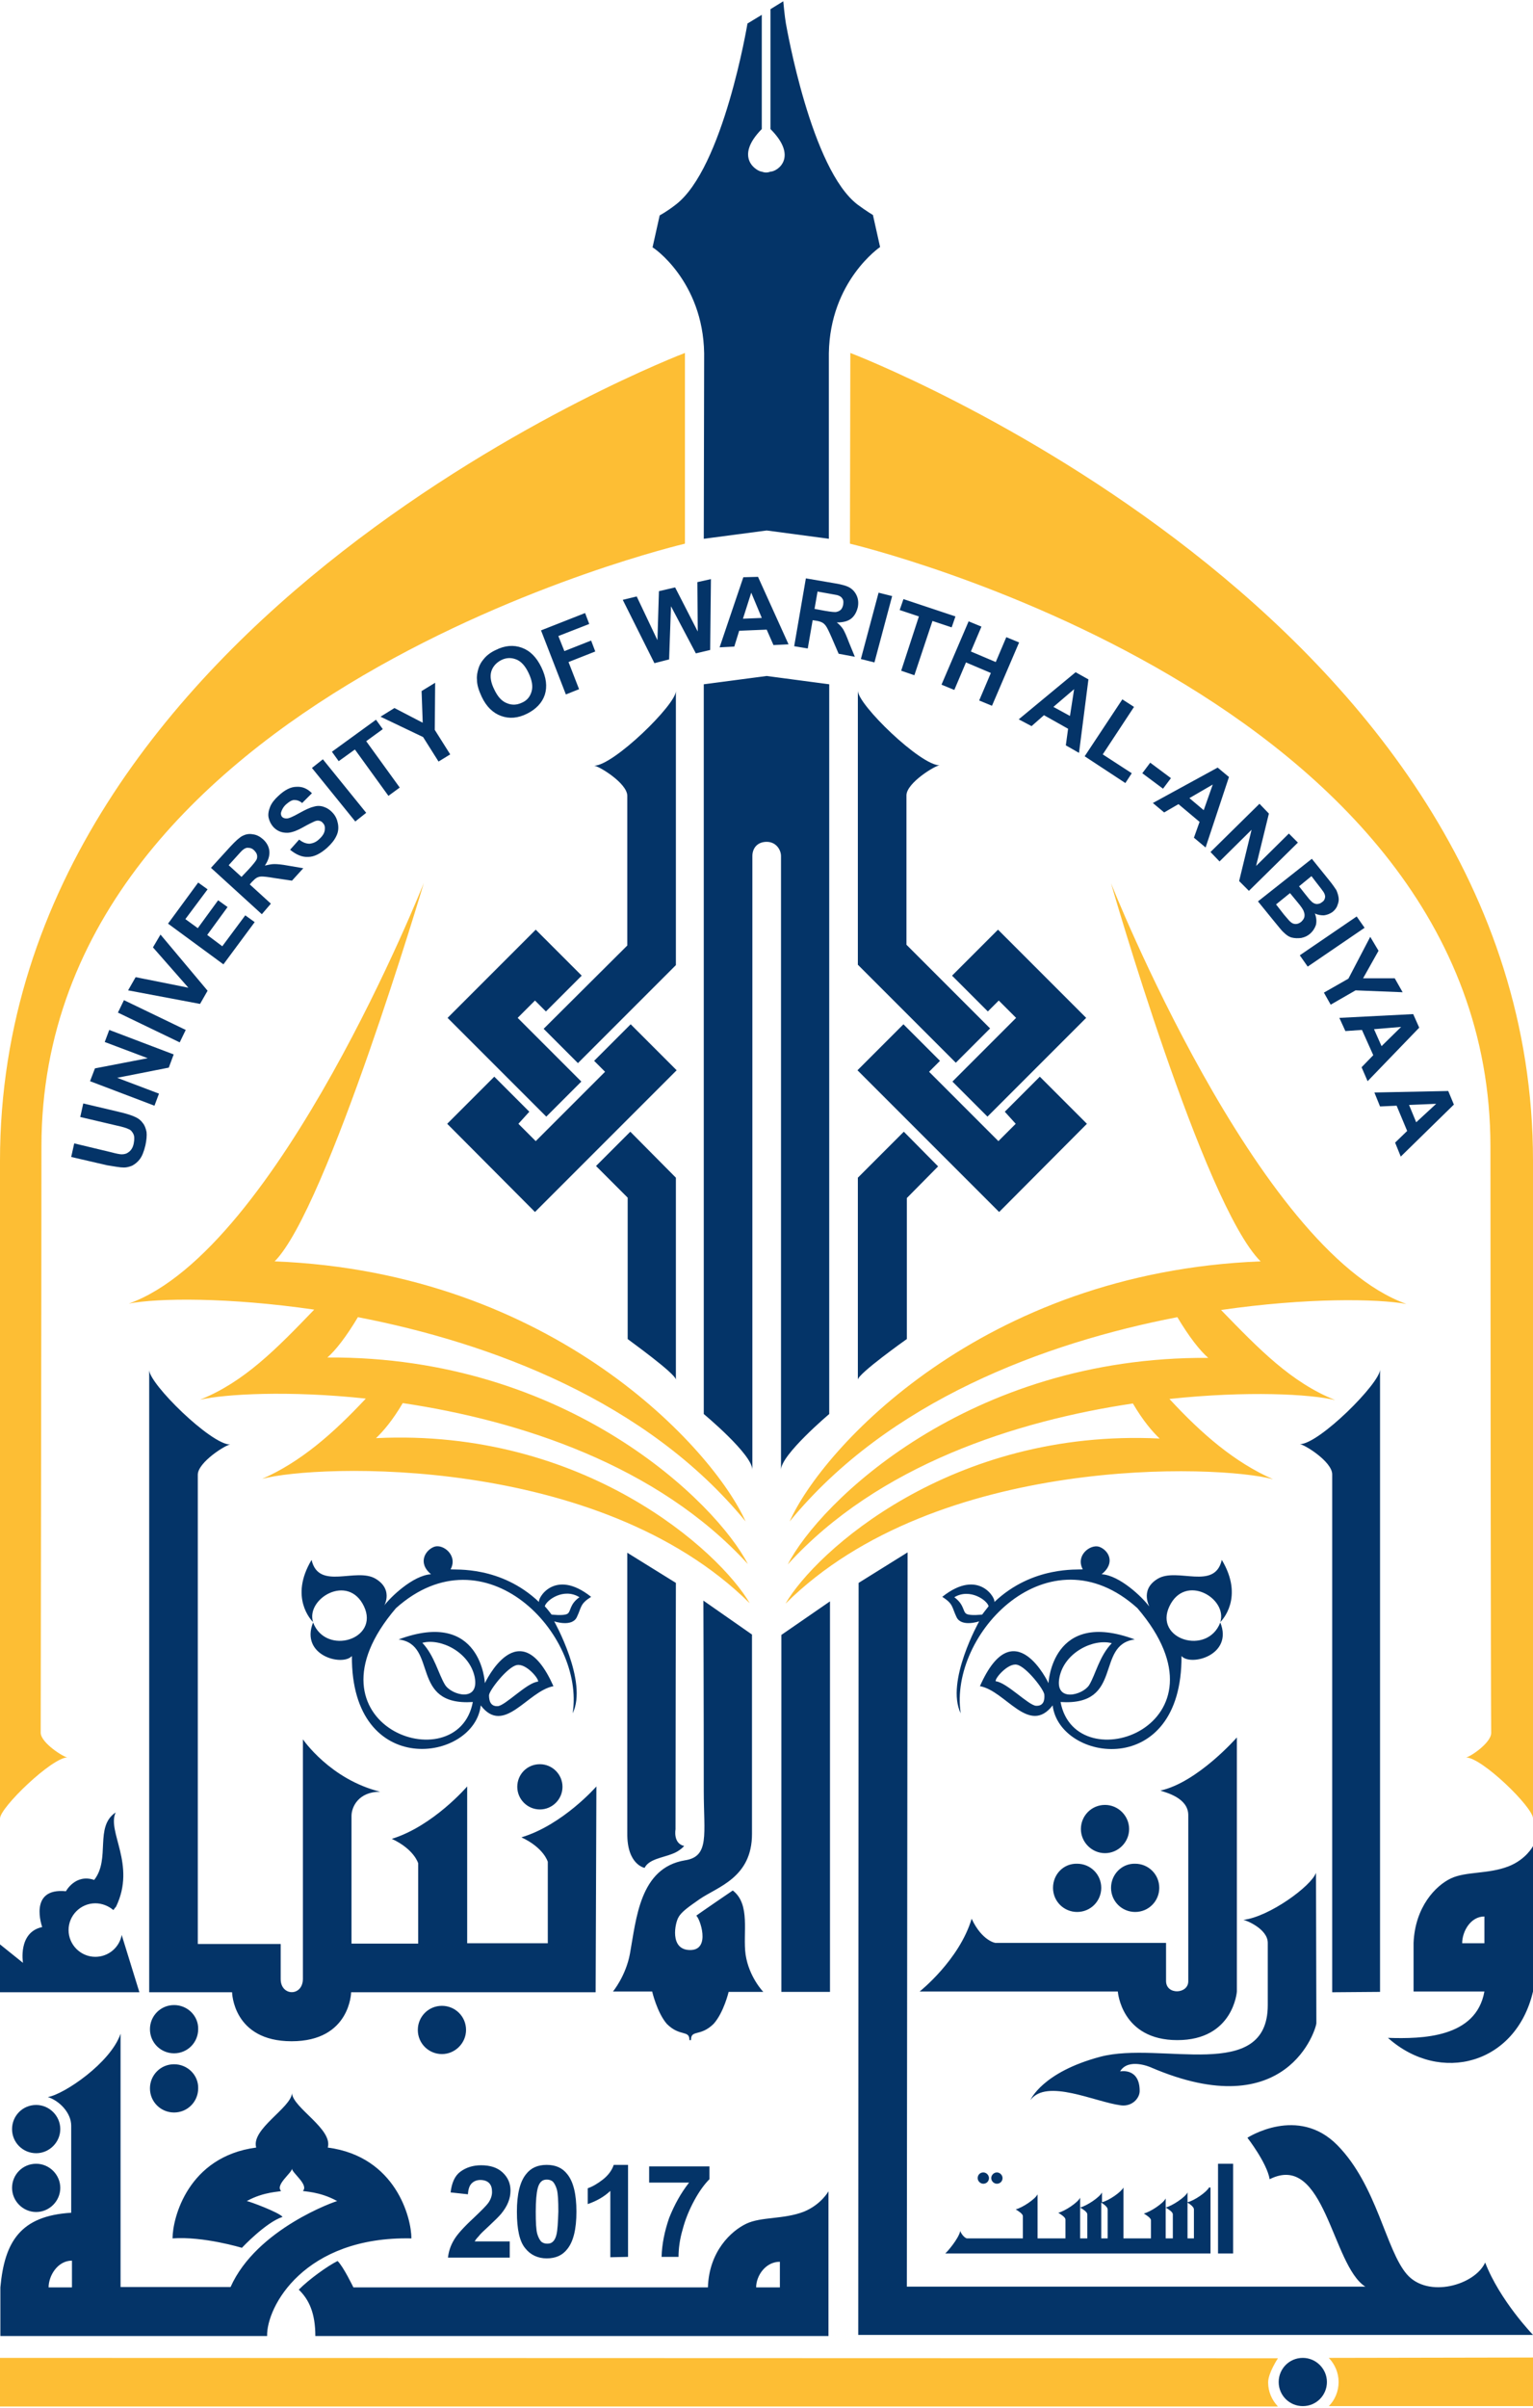<?xml version="1.0" encoding="UTF-8"?>
<svg xmlns="http://www.w3.org/2000/svg" viewBox="0 0 406.9 638.1" style="height: 100px; width: 63.7px;">
    <style type="text/css">
        .st0{enable-background:new;}
        .st5{fill:#043468;}
        .st6{fill-rule:evenodd;clip-rule:evenodd;fill:#fdbe34;}
    </style>
    <g id="Ellipse_3_1_" class="st0">
        <g id="Ellipse_3">
            <g>
                <path class="st5" d="M320.9,580c-0.6,1.2-3.9,3.5-5.7,3.9v-2.6c-0.6,1.3-4.1,3.6-5.8,4c0.8,0.5,1.9,1.2,1.9,1.8                     c0,0.3,0,6.4,0,6.4h-1.9v-10.6c-0.6,1.3-4.1,3.6-5.8,4c0.8,0.5,1.9,1.2,1.9,1.8c0,0.3,0,4.8,0,4.8h-7.3V580                     c-0.6,1.2-3.9,3.5-5.7,3.9v-2.6c-0.6,1.3-4.1,3.6-5.8,4c0.8,0.5,1.9,1.2,1.9,1.8c0,0.3,0,6.4,0,6.4h-1.9v-10.8                     c-0.6,1.3-4.1,3.6-5.8,4c0.8,0.5,1.9,1.2,1.9,1.8c0,0.3,0,5,0,5h-7.4v-11.7c-0.6,1.3-4.1,3.6-5.8,4c0.8,0.5,1.9,1.2,1.9,1.8                     c0,0.3,0,5.9,0,5.9s-8.7,0-14.8,0c-0.6,0-1.7-1.3-1.8-2c-0.5,2.2-3.6,5.7-4,6h70.4V580H320.9z M294,593.5h-1.7V584                     c0.8,0.5,1.7,1.2,1.7,1.8C294,586.1,294,593.5,294,593.5z M316.9,593.5h-1.7V584c0.8,0.5,1.7,1.2,1.7,1.8                     C316.9,586.1,316.9,593.5,316.9,593.5z M263.1,577.5c0,0.8,0.7,1.5,1.5,1.5s1.5-0.6,1.5-1.5c0-0.8-0.7-1.5-1.5-1.5                     C263.8,576,263.1,576.7,263.1,577.5z M259.5,577.5c0,0.8,0.7,1.5,1.5,1.5s1.5-0.6,1.5-1.5c0-0.8-0.7-1.5-1.5-1.5                     C260.1,576,259.5,576.7,259.5,577.5z M249.4,202.7c-5.1,0-21.7-16.1-21.7-19.8c0,1.2,0,72.7,0,72.7l26,26l9.1-9.1l-22.2-22.2                     c0,0,0-36.3,0-39.7C240.7,207.3,248.3,202.7,249.4,202.7z M298.7,207.4l1.7-2.6l-7.7-5l8.3-12.6l-3.1-2l-10,15.1L298.7,207.4z                      M288.3,269.7l-23.4-23.4l-12.2,12.2l9.5,9.5l2.9-2.9l4.6,4.6l-16.9,16.9l9.3,9.3L288.3,269.7z M273.8,192.3l3.3-2.9l6.4,3.6                     l-0.6,4.4l3.5,2l2.5-19.5l-3.4-1.9l-15.1,12.5L273.8,192.3z M285.1,182.5l-1.1,7.1l-4.4-2.4L285.1,182.5z M347.1,256.1l15.1-10.3                     l-2.1-3L345,253.1L347.1,256.1z M220.1,374.8V181.2l-16.6-2.2l-16.7,2.2v193.6c0,0,12.9,10.7,12.9,14.8c0-3.9,0-162.7,0-162.8                     c0-2.1,1.3-3.8,3.8-3.8s3.8,2.1,3.8,3.8c0,0,0,159,0,162.8C207.3,385.6,220.1,374.8,220.1,374.8z M291.7,410                     c-2.3-0.7-6.3,2.3-4.3,6c-1.2,0.2-13.3-1-23.5,8.7c0.6-0.7-4-9.2-13.8-1.4c3,1.9,2.5,2.7,3.8,5.4s6,1.1,6,1.1s-9,16-4.9,24.4                     c-3.2-21.1,23.4-49.1,46.9-27.9c26.6,31.1-16.4,46.3-20.4,24.9c16.9,1.1,9.1-15.2,19.7-16.6c-22-8.2-22.9,11.6-22.9,11.6                     s-9.2-19.6-18.2,0.8c6.8,1.2,13,13.2,19.3,5.1c1.8,15,34.4,19.9,34.2-13.1c2.4,2.8,13.8-0.2,10.3-8.9c-3.4,8.9-17.7,4.5-13.5-4.3                     s15.5-2.1,13.5,4.2c0.4-0.4,6.4-6.5,0.4-16.5c-1.9,8.2-11.8,1.9-17,5c-5.2,3.1-1.7,8-2.4,7.2c-1.7-2.3-7.7-8.1-12.5-8.4                     C296.3,414.2,294.1,410.8,291.7,410z M260.7,428c0,0-3.2,0.4-4.2-0.2c-1-0.6-0.5-2.4-3.2-4.4c4.2-2.5,8.8,0.9,9.1,2.4                     C261.9,426.4,260.7,428,260.7,428z M275,452.2c-2-0.1-7.8-6.2-10.7-6.5c-0.4-0.6,3.2-4.9,5.6-4.4c2.5,0.5,7.3,6.7,7.3,8                     C277.3,450.7,277,452.3,275,452.2z M281.2,444.7c1.3-6.7,9.1-10.4,13.9-9.1c-3.3,3.4-4.3,8.3-6,11.1                     C287.4,449.4,279.9,451.4,281.2,444.7z M253.3,182.7l3.1-7.3l6.6,2.8l-3.1,7.3l3.4,1.4l7.2-16.8l-3.4-1.4l-2.8,6.6l-6.6-2.8                     l2.8-6.6l-3.4-1.4l-7.2,16.8L253.3,182.7z M193.4,528.1h9.2c0,0-3.8-3.9-4.7-9.9c-0.8-5.7,1.4-13.3-3.4-17c0,0-9.4,6.4-9.7,6.7                     c0.9,0.5,4,9.1-1.6,9.1s-4-7.3-3.1-8.7c0.8-1.5,2.9-2.9,5.6-4.8c4.8-3.3,13.9-5.7,13.9-17.3v-52.9l-12.9-9c0,0,0.1,27.8,0.1,50.5                     c0,11.5,1.6,17.4-5,18.4c-12,2-12.9,15.5-14.6,24.8c-1.1,5.9-4.5,10-4.5,10h10.4c0,0,1.3,5.6,3.9,8.6c3.5,3.5,6,1.5,6,4.3h0.4                     c0-2.9,2.4-0.8,6-4.3C192.1,533.6,193.4,528.1,193.4,528.1z M239.2,177.6l3.5,1.2l4.8-14.4l5.1,1.7l1-2.9l-13.8-4.6l-1,2.9                     l5.1,1.7L239.2,177.6z M228.5,174.5l3.6,0.9l4.7-17.6l-3.6-0.9L228.5,174.5z M186.9,93.4L186.9,93.4l-0.1,49.2l16.7-2.2l16.5,2.2                     V93.4l0,0c0.3-19.2,13.6-28.2,13.6-28.2l-1.9-8.5c0,0-1.7-1-4-2.7c-12.4-9.3-18.9-47.1-19.1-48.1c-0.3-1.6-0.7-5.9-0.7-5.9                     l-3.4,2.1c0,0,0,13.2,0,31.8c7.5,7.5,1.8,11.3,0,11.3c-0.8,0.3-1.5,0.3-2.3,0c-1.1,0-7.6-3.6,0-11.3c0-18.6,0-30.3,0-30.3                     l-3.8,2.3c0,0-6.4,38.5-19.1,48.1c-2.3,1.8-4.2,2.8-4.2,2.8l-1.9,8.5C173.3,65.2,186.6,74.2,186.9,93.4z M175.6,598.4h4.5                     c0-2.1,0.3-4.6,1.1-7.3c0.7-2.7,1.8-5.3,3.1-7.7s2.7-4.3,4-5.6v-3.4h-16v4.3h10.6c-2.2,2.8-3.9,5.9-5.3,9.4                     C176.4,591.6,175.7,595,175.6,598.4z M294.9,500.5c0,3.6,2.9,6.4,6.4,6.4c3.6,0,6.4-2.9,6.4-6.4c0-3.6-2.9-6.4-6.4-6.4                     C297.8,494,294.9,496.9,294.9,500.5z M357.1,273.2l4.4-0.3l3,6.7l-3.1,3.2l1.6,3.7l13.7-14.2l-1.6-3.6l-19.6,1L357.1,273.2z                      M371.9,272.1l-5.2,5.1l-2-4.5L371.9,272.1z M323.7,228.2l8.5-8.4l-3.3,13.6l2.6,2.6l13-12.8l-2.4-2.4l-8.7,8.6l3.4-13.9                     l-2.5-2.6l-13,12.8L323.7,228.2z M337.8,243.6c1.5,1.8,2.4,3,2.9,3.4c0.7,0.7,1.4,1.2,2.2,1.4c0.8,0.2,1.6,0.2,2.5,0.1                     c0.9-0.2,1.6-0.5,2.3-1.1c0.8-0.7,1.3-1.5,1.6-2.4c0.2-1,0.1-2-0.3-3c0.8,0.4,1.6,0.5,2.4,0.5c0.8-0.1,1.6-0.4,2.3-0.9                     c0.6-0.5,1.1-1.1,1.3-1.8c0.3-0.7,0.4-1.4,0.3-2c-0.1-0.7-0.3-1.3-0.6-2c-0.4-0.6-1-1.5-1.9-2.6l-4.6-5.7l-14.3,11.3L337.8,243.6                     z M348.1,232.1l1.3,1.7c1.1,1.4,1.7,2.2,1.9,2.5c0.3,0.5,0.5,1,0.4,1.5c-0.1,0.5-0.3,0.9-0.8,1.2c-0.5,0.4-0.9,0.5-1.5,0.5                     c-0.5-0.1-1-0.3-1.4-0.8c-0.3-0.2-0.8-0.9-1.7-2l-1.5-1.9L348.1,232.1z M342.4,236.6l1.9,2.3c1.1,1.3,1.7,2.2,1.8,2.7                     c0.2,0.5,0.2,1,0.1,1.4c-0.1,0.4-0.4,0.8-0.8,1.2c-0.5,0.4-1,0.6-1.5,0.6s-1-0.2-1.4-0.6c-0.3-0.2-0.8-0.9-1.7-1.9l-2.1-2.7                     L342.4,236.6z M279.5,500.5c0,3.6,2.9,6.4,6.4,6.4c3.6,0,6.4-2.9,6.4-6.4c0-3.6-2.9-6.4-6.4-6.4                     C282.3,494,279.5,496.9,279.5,500.5z M257.9,508.7c-3.3,11-13.8,19.3-13.8,19.3h52.6c0,0,0.9,12.9,15.8,12.9                     c14.9,0,15.8-12.9,15.8-12.9v-67.4c0,0-10.4,11.9-20.3,14.1c1.4,0.5,7.4,1.9,7.4,6.5s0,41,0,44.1c0,3.4-5.9,3.7-5.9-0.1                     c0-3.3,0-10.1,0-10.1h-45.2C264.4,515.2,260.7,514.7,257.9,508.7z M351.4,263l1.8,3.2l6.6-3.8l12.5,0.5l-2.1-3.7h-8.4l4.1-7.3                     l-2.2-3.7l-5.8,11.1L351.4,263z M349.4,536.4c0-1.3-0.1-39.9-0.1-39.9c-1.2,3.5-12.4,11.7-19.3,12.5c0.5,0,6.5,2.3,6.5,6.1                     c0,6.9,0,16.5,0,16.5c0,20.8-28.4,9.5-44.4,13.7c-15.5,4.1-18.6,11.5-18.6,11.5c4.3-5.8,17.1,0.5,24,1.4c3,0.4,5-1.9,5-3.8                     c0-6.3-5.2-5.2-5.2-5.2c2.2-3.7,8.1-1.1,8.1-1.1C341.8,563.8,349.4,537.7,349.4,536.4z M323.3,597.5h4v-23.8h-4V597.5z                      M293.3,478.5c-3.6,0-6.4,2.9-6.4,6.4s2.9,6.4,6.4,6.4s6.4-2.9,6.4-6.4S296.8,478.5,293.3,478.5z M366.3,528.1                     c0,0,0-159.3,0-165.1c0,3.6-16.2,19.8-21.3,19.8c1.1,0,8.6,4.6,8.6,8c0,1.3,0,137.4,0,137.4L366.3,528.1L366.3,528.1z                      M366.3,293.2l4.4-0.2l2.8,6.7l-3.2,3.1l1.5,3.7l14.1-13.8l-1.5-3.6l-19.6,0.4L366.3,293.2z M381.2,292.5l-5.3,4.9l-1.9-4.6                     L381.2,292.5z M309,215.2l3.8-2.2l5.6,4.7l-1.5,4.2l3.1,2.6l6.2-18.7l-3-2.5l-17.2,9.4L309,215.2z M321.9,207.8l-2.4,6.8                     l-3.8-3.2L321.9,207.8z M310.8,206.1l-5.5-4.1l-2.1,2.8l5.5,4.1L310.8,206.1z M116.4,201.7l3.1-1.9l-4.1-6.5l0.1-12.5l-3.6,2.2                     l0.3,8.4l-7.5-3.9l-3.7,2.3l11.3,5.4L116.4,201.7z M32.9,309.4c0.7,0,1.5-0.2,2.2-0.5c0.7-0.4,1.4-0.9,2-1.7                     c0.6-0.8,1.1-2,1.5-3.7c0.3-1.4,0.4-2.6,0.3-3.5c-0.2-1-0.5-1.8-1-2.4c-0.5-0.7-1.1-1.2-2-1.6c-0.8-0.4-2.3-0.9-4.5-1.4l-9.3-2.2                     l-0.8,3.6l9.8,2.3c1.4,0.3,2.4,0.6,3,0.9c0.6,0.2,1,0.7,1.3,1.3c0.3,0.6,0.3,1.4,0.1,2.5c-0.2,1-0.6,1.7-1.2,2.2                     c-0.6,0.5-1.2,0.7-2,0.7c-0.5,0-1.5-0.2-3-0.6l-9.6-2.3l-0.8,3.6l9.5,2.2C30.3,309.1,31.8,309.4,32.9,309.4z M49.3,272.9                     L32.9,265l-1.6,3.3l16.4,7.9L49.3,272.9z M42.2,289.8l-11.1-4.2l13.7-2.7l1.3-3.5L29,272.9l-1.2,3.2l11.4,4.3l-14,2.7l-1.3,3.4                     L41,293L42.2,289.8z M9.6,573.7c-3.6,0-6.4,2.9-6.4,6.4s2.9,6.4,6.4,6.4s6.4-2.9,6.4-6.4S13.1,573.7,9.6,573.7z M32.3,513                     c-0.6,3.3-3.5,5.8-7,5.8c-3.9,0-7.1-3.2-7.1-7.1c0-3.9,3.2-7.1,7.1-7.1c1.8,0,3.5,0.7,4.8,1.8c0,0,0.4-0.6,0.7-0.9                     c5.4-11.2-2.5-19.9-0.1-25c-5.7,3.8-1.3,12.3-5.7,17.9c-5-1.7-7.5,3-7.5,3c-10.1-1-6.3,9.5-6.3,9.5c-6.5,1.4-5.1,9.5-5.1,9.5                     L0,515.5c0,1.2,0,12.7,0,12.7h37L32.3,513z M9.6,558.1c-3.6,0-6.4,2.9-6.4,6.4c0,3.6,2.9,6.4,6.4,6.4s6.4-2.9,6.4-6.4                     S13.1,558.1,9.6,558.1z M71.9,239.4l-5.6-5.1l0.5-0.6c0.6-0.6,1-1,1.4-1.2s0.8-0.3,1.3-0.3s1.6,0.1,3.3,0.4l4.7,0.7l3-3.3                     l-4.1-0.7c-1.6-0.3-2.8-0.4-3.6-0.4s-1.6,0.2-2.5,0.4c0.9-1.3,1.3-2.6,1.2-3.8c-0.1-1.2-0.7-2.3-1.7-3.2                     c-0.8-0.7-1.7-1.2-2.7-1.3c-1-0.2-1.9,0-2.7,0.4s-1.9,1.4-3.2,2.8l-5.2,5.7l13.5,12.3L71.9,239.4z M64.1,232.3l-3.4-3.1l1.9-2.1                     c1-1.1,1.6-1.8,1.9-2c0.5-0.4,1-0.6,1.5-0.5c0.5,0,1,0.2,1.4,0.6s0.7,0.8,0.8,1.2c0.1,0.4,0.1,0.9-0.1,1.3                     c-0.2,0.4-0.9,1.3-2.1,2.6L64.1,232.3z M55.1,262.5l-12.5-14.9l-2,3.4l9.4,10.7l-14-2.8l-2,3.5l19.1,3.6L55.1,262.5z M72.5,219                     c1,1.1,2.2,1.6,3.7,1.6c1.1,0,2.5-0.5,4.3-1.5c1.4-0.8,2.3-1.2,2.7-1.4c0.6-0.3,1.1-0.4,1.5-0.3s0.7,0.2,1,0.6                     c0.5,0.5,0.6,1.1,0.5,1.9s-0.6,1.6-1.5,2.4c-0.8,0.8-1.7,1.1-2.5,1.2c-0.9,0-1.8-0.3-2.8-1.1l-2.4,2.7c1.6,1.3,3.2,2,4.8,1.9                     c1.6,0,3.3-0.9,5-2.4c1.2-1.1,2-2.1,2.5-3.2c0.5-1,0.6-2.1,0.4-3.2c-0.2-1.1-0.6-2-1.3-2.8c-0.8-0.9-1.6-1.4-2.5-1.7                     s-1.8-0.3-2.7,0c-0.9,0.2-2.2,0.8-3.8,1.7c-1.6,0.9-2.7,1.4-3.3,1.4c-0.5,0-0.9-0.1-1.2-0.4s-0.4-0.8-0.3-1.2                     c0.2-0.7,0.6-1.5,1.4-2.2c0.8-0.7,1.5-1.1,2.1-1.1c0.7,0,1.4,0.2,2.1,0.8l2.6-2.6c-1.2-1.2-2.5-1.8-4.1-1.7                     c-1.5,0-3.1,0.8-4.8,2.4c-1,0.9-1.8,1.9-2.2,2.9s-0.6,2-0.4,2.9C71.5,217.5,71.9,218.3,72.5,219z M97.2,215.3l-11.5-14.2                     l-2.9,2.3l11.5,14.2L97.2,215.3z M67.6,244.3l-2.5-1.8l-6.1,8.2l-4-3l5.4-7.4l-2.5-1.8l-5.4,7.4l-3.3-2.4l5.9-7.9l-2.5-1.8                     l-8,10.9l14.7,10.8L67.6,244.3z M373.4,603c-5.6-6.5-7.9-23.5-18.4-34.2c-10.5-10.7-23.9-2-23.9-2s5.2,6.7,5.9,11                     c14.7-7.4,16.5,22.9,25.4,28.5c-21.8,0-121.7,0-121.7,0l0.2-194.8l-13,8.1l-0.1,199.5h179.1c0,0-8.8-9.1-12.7-19.2                     C391.5,605.9,379,609.5,373.4,603z M345.8,625.2c-3.6,0-6.4,2.9-6.4,6.4c0,3.6,2.9,6.4,6.4,6.4c3.6,0,6.4-2.9,6.4-6.4                     S349.3,625.2,345.8,625.2z M109.2,593.5c0-5.4-4.1-21.7-22.2-24.1c1.4-4.9-9.2-10.5-9.5-14.4c-0.3,3.9-10.9,9.5-9.5,14.4                     c-18.1,2.4-22.2,18.7-22.2,24.1c8.2-0.6,18.4,2.5,18.4,2.5s6.4-6.8,10.8-8.2c-0.9-1.2-9-4.2-9.5-4.2c4.7-2.6,8.9-2.4,9.1-2.7                     c-1.6-1.6,2.9-4.8,2.9-5.9c0,1.1,4.5,4.3,2.9,5.9c0.2,0.2,4.4,0.1,9.1,2.7c-0.3,0-21.4,7.3-28.3,22.8c-0.6,0-29.2,0-29.2,0                     s0-67.1,0-67.2c-2.6,7.7-15,16.1-19.3,16.8c3.1,1,6.2,4.2,6.2,7.6c0,1.1,0,18.2,0,23.1c-13.4,0.8-17.7,7.6-18.8,19.8                     c0,0,0,12.7,0,12.9c2.7,0,64.4,0,70.8,0C70.7,611.7,80.7,592.9,109.2,593.5z M19.1,606.5c0,0-3.3,0-6.2,0c0-3.1,2.4-7.1,6.2-7.1                     C19.1,599.6,19.1,606.5,19.1,606.5z M400.4,494.8c-5.4,2.1-11.3,1.3-15.3,3.2s-9.5,7.5-9.9,17.1c0,6.5,0,12.9,0,12.9H394                     c-2.2,12.3-16.5,12.6-25.6,12.3c13.9,12.4,34,7,38.5-12.3v-38.6C406.9,489.5,405,493,400.4,494.8z M394,515.2c0,0-3,0-5.9,0                     c0-3.1,2.2-7.1,5.9-7.1V515.2z M240.7,354.9v-37.4l8.3-8.4l-9.1-9.2l-12.2,12.2c0,0,0,52.1,0,53.6                     C227.7,364.1,240.7,354.9,240.7,354.9z M288.5,297.8L276,285.3l-9.3,9.3l2.9,3.2l-4.6,4.6L246.6,284l2.9-2.9l-9.7-9.7l-12.2,12.2                     l37.6,37.6L288.5,297.8z M213.4,586.4c-5.4,2.1-11.3,1.3-15.3,3.2s-9.9,7.3-10.2,16.9c0.3,0-94.1,0-94.1,0s-2.7-5.6-4.2-7                     c-2.6,1.3-7.4,4.7-10.3,7.6c2.7,2.6,4.4,6.2,4.4,12.3c62,0,136.2,0,136.2,0V581C219.9,581,218,584.5,213.4,586.4z M207,606.5                     c0,0-6.2,0-6.3,0c0-3.1,2.5-6.8,6.3-6.8C207,599.8,207,606.5,207,606.5z M207.4,528.1h12.9V424.5l-12.9,8.9V528.1z M223.8,166.6                     c-0.4-0.6-1-1.3-1.7-1.8c1.6,0,2.9-0.3,3.8-1s1.5-1.8,1.8-3.1c0.2-1.1,0.1-2.1-0.3-3s-1-1.6-1.8-2.1s-2.2-0.9-4.1-1.2l-7.6-1.3                     l-3.1,18l3.6,0.6l1.3-7.5l0.7,0.1c0.8,0.1,1.4,0.3,1.8,0.5s0.7,0.5,1,0.9s0.8,1.4,1.5,3l1.9,4.4l4.3,0.8l-1.6-3.9                     C224.7,168.4,224.2,167.3,223.8,166.6z M218.9,161.7l-2.7-0.5l0.8-4.6l2.8,0.5c1.5,0.3,2.4,0.4,2.6,0.5c0.6,0.2,1,0.5,1.2,0.9                     c0.3,0.4,0.3,0.9,0.2,1.6c-0.1,0.5-0.3,1-0.6,1.3c-0.3,0.3-0.7,0.5-1.2,0.6C221.7,162.1,220.6,162,218.9,161.7z M129.9,590.1                     c1.5-1.4,2.5-2.4,3.1-3.1c0.9-1.1,1.5-2.1,1.9-3.1s0.6-2,0.6-3.1c0-1.9-0.7-3.5-2.1-4.8c-1.4-1.3-3.3-1.9-5.7-1.9                     c-2.2,0-4,0.6-5.5,1.7s-2.3,3-2.6,5.5l4.6,0.5c0.1-1.4,0.4-2.3,1-2.9c0.6-0.6,1.4-0.9,2.3-0.9c1,0,1.8,0.3,2.3,0.8                     c0.6,0.6,0.8,1.4,0.8,2.4c0,0.9-0.3,1.9-1,2.9c-0.5,0.7-1.8,2-3.9,4c-2.6,2.4-4.4,4.4-5.2,5.8c-0.9,1.5-1.4,3-1.6,4.7h16.4v-4.3                     H126c0.2-0.4,0.6-0.9,1-1.3C127.5,592.3,128.5,591.4,129.9,590.1z M46.2,547.3c-3.6,0-6.4,2.9-6.4,6.4c0,3.6,2.9,6.4,6.4,6.4                     c3.6,0,6.4-2.9,6.4-6.4C52.7,550.2,49.8,547.3,46.2,547.3z M46.2,531.6c-3.6,0-6.4,2.9-6.4,6.4c0,3.6,2.9,6.4,6.4,6.4                     c3.6,0,6.4-2.9,6.4-6.4C52.7,534.5,49.8,531.6,46.2,531.6z M99.7,418.5c-5.2-3.1-15.1,3.2-17-5c-6,10,0,16.1,0.4,16.5                     c-2-6.2,9.3-13,13.5-4.2s-10.1,13.2-13.5,4.3c-3.5,8.8,7.8,11.7,10.3,8.9c-0.2,32.9,32.5,28.1,34.2,13.1                     c6.2,8.1,12.4-3.8,19.3-5.1c-9.1-20.4-18.2-0.8-18.2-0.8s-0.9-19.8-22.9-11.6c10.6,1.3,2.8,17.7,19.7,16.6                     c-4,21.4-47,6.2-20.4-24.9c23.6-21.1,50.2,6.8,46.9,27.9c4.1-8.4-4.9-24.4-4.9-24.4s4.7,1.6,6-1.1c1.3-2.7,0.8-3.5,3.8-5.4                     c-9.8-7.8-14.4,0.7-13.8,1.4c-10.2-9.7-22.3-8.5-23.5-8.7c2-3.7-2-6.8-4.3-6s-4.6,4.2-0.9,7.3c-4.8,0.3-10.8,6.1-12.5,8.4                     C101.5,426.5,104.9,421.6,99.7,418.5z M137.2,441.4c2.5-0.5,6,3.8,5.6,4.4c-2.9,0.2-8.7,6.4-10.7,6.5s-2.3-1.6-2.3-2.9                     C129.9,448,134.8,441.8,137.2,441.4z M118.1,446.6c-1.7-2.8-2.8-7.7-6-11.1c4.8-1.3,12.5,2.4,13.9,9.1                     C127.3,451.4,119.8,449.4,118.1,446.6z M153.8,423.4c-2.7,1.9-2.2,3.8-3.2,4.4s-4.2,0.2-4.2,0.2s-1.2-1.6-1.8-2.2                     C145,424.2,149.6,420.8,153.8,423.4z M144.3,272.6l9.1,9.1l26-26c0,0,0-71.5,0-72.7c0,3.6-16.6,19.8-21.7,19.8                     c1.1,0,8.8,4.6,8.8,8c0,3.3,0,39.7,0,39.7L144.3,272.6z M158.3,473.6c0,0-8.9,10.2-19.9,13.5c6,2.8,7,6.5,7,6.5v21.6H124v-41.6                     c0,0-9,10.5-20,13.9c6,2.8,7,6.5,7,6.5v21.3H93.3c0,0,0-23.1,0-33.9c0-2.3,1.8-6.4,7.6-6.4c-13.3-3.3-20.5-13.9-20.5-13.9v63.5                     l0,0c0,4.8-5.9,4.7-5.9,0.1c0-4.5,0-9.3,0-9.3h-22c0,0,0-121,0-124.5c0-3.3,7.5-8,8.6-8c-5.1,0-21.5-16.1-21.5-19.8                     c0,76.4,0,165.1,0,165.1h22c0,0,0.2,13,15.8,13s15.8-13,15.8-13h64.9L158.3,473.6z M94.2,198.5l8.9,12.3l3-2.2l-8.9-12.3l4.4-3.2                     l-1.8-2.5l-11.7,8.5l1.8,2.5L94.2,198.5z M145.1,574c-2.4,0-4.2,0.8-5.5,2.5c-1.6,2-2.4,5.3-2.4,9.9c0,4.7,0.7,7.9,2.2,9.7                     c1.4,1.8,3.4,2.7,5.7,2.7c2.4,0,4.2-0.8,5.5-2.5c1.6-2,2.4-5.3,2.4-9.9s-0.8-7.9-2.4-9.9C149.3,574.8,147.5,574,145.1,574z                      M147.7,592.5c-0.2,0.9-0.6,1.6-1,1.9c-0.4,0.4-0.9,0.5-1.5,0.5s-1.1-0.2-1.5-0.5c-0.4-0.4-0.8-1.1-1.1-2.1                     c-0.3-1.1-0.4-3-0.4-5.9s0.2-4.9,0.5-6.1c0.2-0.9,0.6-1.6,1-1.9c0.4-0.4,0.9-0.5,1.5-0.5s1.1,0.2,1.5,0.5                     c0.4,0.4,0.8,1.1,1.1,2.1c0.3,1.1,0.4,3,0.4,5.9C148.1,589.2,148,591.3,147.7,592.5z M123.7,538.2c0-3.6-2.9-6.4-6.4-6.4                     c-3.6,0-6.4,2.9-6.4,6.4c0,3.6,2.9,6.4,6.4,6.4C120.8,544.6,123.7,541.7,123.7,538.2z M166.7,598.4V574h-3.8                     c-0.5,1.5-1.5,2.8-2.9,3.9c-1.4,1.1-2.8,1.9-4,2.3v4.2c2.3-0.8,4.3-1.9,6-3.5v17.6L166.7,598.4L166.7,598.4z M118.8,269.7                     l26.2,26.2l9.3-9.3l-16.9-16.9l4.6-4.6l2.9,2.9l9.5-9.5l-12.2-12.2L118.8,269.7z M197.3,152.8l-6.3,18.6l3.9-0.2l1.3-4.2l7.3-0.3                     l1.8,4.1l4-0.2l-8.1-17.9L197.3,152.8z M197.2,163.8l2.2-6.9l2.8,6.7L197.2,163.8z M177.6,174.6l0.5-14.1l6.6,12.5l3.8-0.9                     l0.2-18.8l-3.6,0.8l0.1,13.1l-6-11.7l-4.3,1l-0.4,13l-5.5-11.6l-3.7,0.9l8.4,16.8L177.6,174.6z M153.7,182.5l-2.8-7.2l7.1-2.8                     l-1.1-2.9l-7.1,2.8l-1.6-4l8.2-3.2l-1.1-2.9l-11.7,4.6l6.6,17L153.7,182.5z M133,189.6c2.2,0.8,4.5,0.6,6.9-0.6s4-2.9,4.7-5                     c0.7-2.2,0.4-4.6-0.9-7.3c-1.3-2.7-3-4.4-5.2-5.2c-2.2-0.8-4.5-0.6-6.9,0.6c-1.3,0.6-2.4,1.4-3.2,2.4c-0.6,0.7-1.1,1.5-1.4,2.5                     c-0.3,1-0.5,2-0.4,3c0,1.4,0.5,2.9,1.3,4.6C129.1,187.1,130.8,188.8,133,189.6z M130.4,177.8c0.4-1.3,1.3-2.3,2.6-3                     c1.4-0.7,2.7-0.7,4-0.2s2.4,1.7,3.3,3.6c0.9,1.9,1.2,3.5,0.8,4.9s-1.2,2.4-2.6,3c-1.3,0.6-2.6,0.7-4,0.1                     c-1.3-0.5-2.4-1.7-3.3-3.6C130.3,180.8,130,179.2,130.4,177.8z M137.3,473.7c0,3.3,2.7,6,6,6s6-2.7,6-6s-2.7-6-6-6                     C139.9,467.7,137.3,470.4,137.3,473.7z M142,321.2l37.6-37.6l-12.2-12.2l-9.7,9.7l2.9,2.9l-18.4,18.4l-4.6-4.6l2.9-3.2l-9.3-9.3                     l-12.5,12.5L142,321.2z M171.1,495.2c1.1-2.3,4.8-2.7,7.3-3.7c2-0.7,3.2-2.1,3.2-2.1c-3-0.7-2.3-4.4-2.3-4.4                     c0-24,0.1-65.4,0.1-65.4l-12.9-8V486C166.4,494.4,171.1,495.2,171.1,495.2z M179.4,365.7c0-1.5,0-53.6,0-53.6l-12.1-12.2                     l-9.1,9.1l8.4,8.4v37.5C166.5,354.9,179.4,364.1,179.4,365.7z"/>
            </g>
        </g>
    </g>
    <g id="Rectangle_14_copy_1_" class="st0">
        <g id="Rectangle_14_copy">
            <g>
                <path class="st6" d="M208.5,425.1c40.1-39.8,115.1-36.9,129.4-33c-10.2-4.5-18.8-11.9-27.5-21.3c20.6-2.2,37.4-1.3,44,0.3                     c-11.7-4.7-20.1-13.4-30.3-23.9c22.8-3.3,41.5-3,49.2-1.6C333.5,331.4,294.9,234,294.9,234s24.5,85.2,39.7,100.3                     c-74.1,2.9-116.5,49.8-125,69c26.2-32,67.7-47.4,102.9-54.2c3.1,5.2,6,8.9,8.2,10.8c-63.8-0.4-103.3,38.5-111.6,54.8                     c24-26.4,60.7-38.1,91.6-42.7c2.7,4.6,5.2,7.5,7.1,9.3C252.4,378.6,216.4,411.4,208.5,425.1z M395.6,303.8                     c0,35,0.1,146.3,0.2,155.6l0,0c0,0.9,0,0.9,0,0c0,2.7-5.8,6.5-6.7,6.5c4.2,0,17.8,13.2,17.8,16.2c0-0.1,0-143.4,0-174.5                     c0-145.3-181.2-214.3-181.2-214.3l-0.1,50.6C225.6,143.9,395.6,183.9,395.6,303.8z M95,349.1c35.2,6.8,76.7,22.2,102.9,54.2                     c-8.6-19.2-51-66.1-125-69c13.9-13.9,39.6-100.4,39.6-100.4s-38.6,97.4-78.3,111.6c7.7-1.5,26.4-1.7,49.2,1.6                     c-10.1,10.5-18.6,19.2-30.3,23.9c6.6-1.5,23.4-2.5,44-0.3c-8.8,9.4-17.3,16.8-27.5,21.3c14.3-3.9,89.3-6.7,129.4,33                     c-7.9-13.7-43.9-46.5-99.2-43.8c1.9-1.8,4.4-4.7,7.1-9.3c30.9,4.6,67.6,16.4,91.6,42.7c-8.3-16.2-47.8-55.2-111.6-54.8                     C89,358,91.9,354.3,95,349.1z M17.9,465.9c-0.9,0-7-3.8-7.1-6.5c0,0.8,0,0.9,0,0l0,0c0-9.3,0.2-120.6,0.2-155.6                     c0-120,170.8-159.9,170.8-159.9V93.3c0,0-181.8,69-181.8,214.3c0,1.1,0,171.3,0,174.5C0,479.2,13.8,465.9,17.9,465.9z                      M352.7,625.2c1.6,1.7,2.6,3.9,2.6,6.4s-1,4.8-2.6,6.4h54.2v-12.9L352.7,625.2L352.7,625.2z M0,625.2v12.9h339.2                     c-1.6-1.7-2.6-3.9-2.6-6.4s2.6-6.4,2.6-6.4L0,625.2L0,625.2z"/>
            </g>
        </g>
    </g>
    </svg>